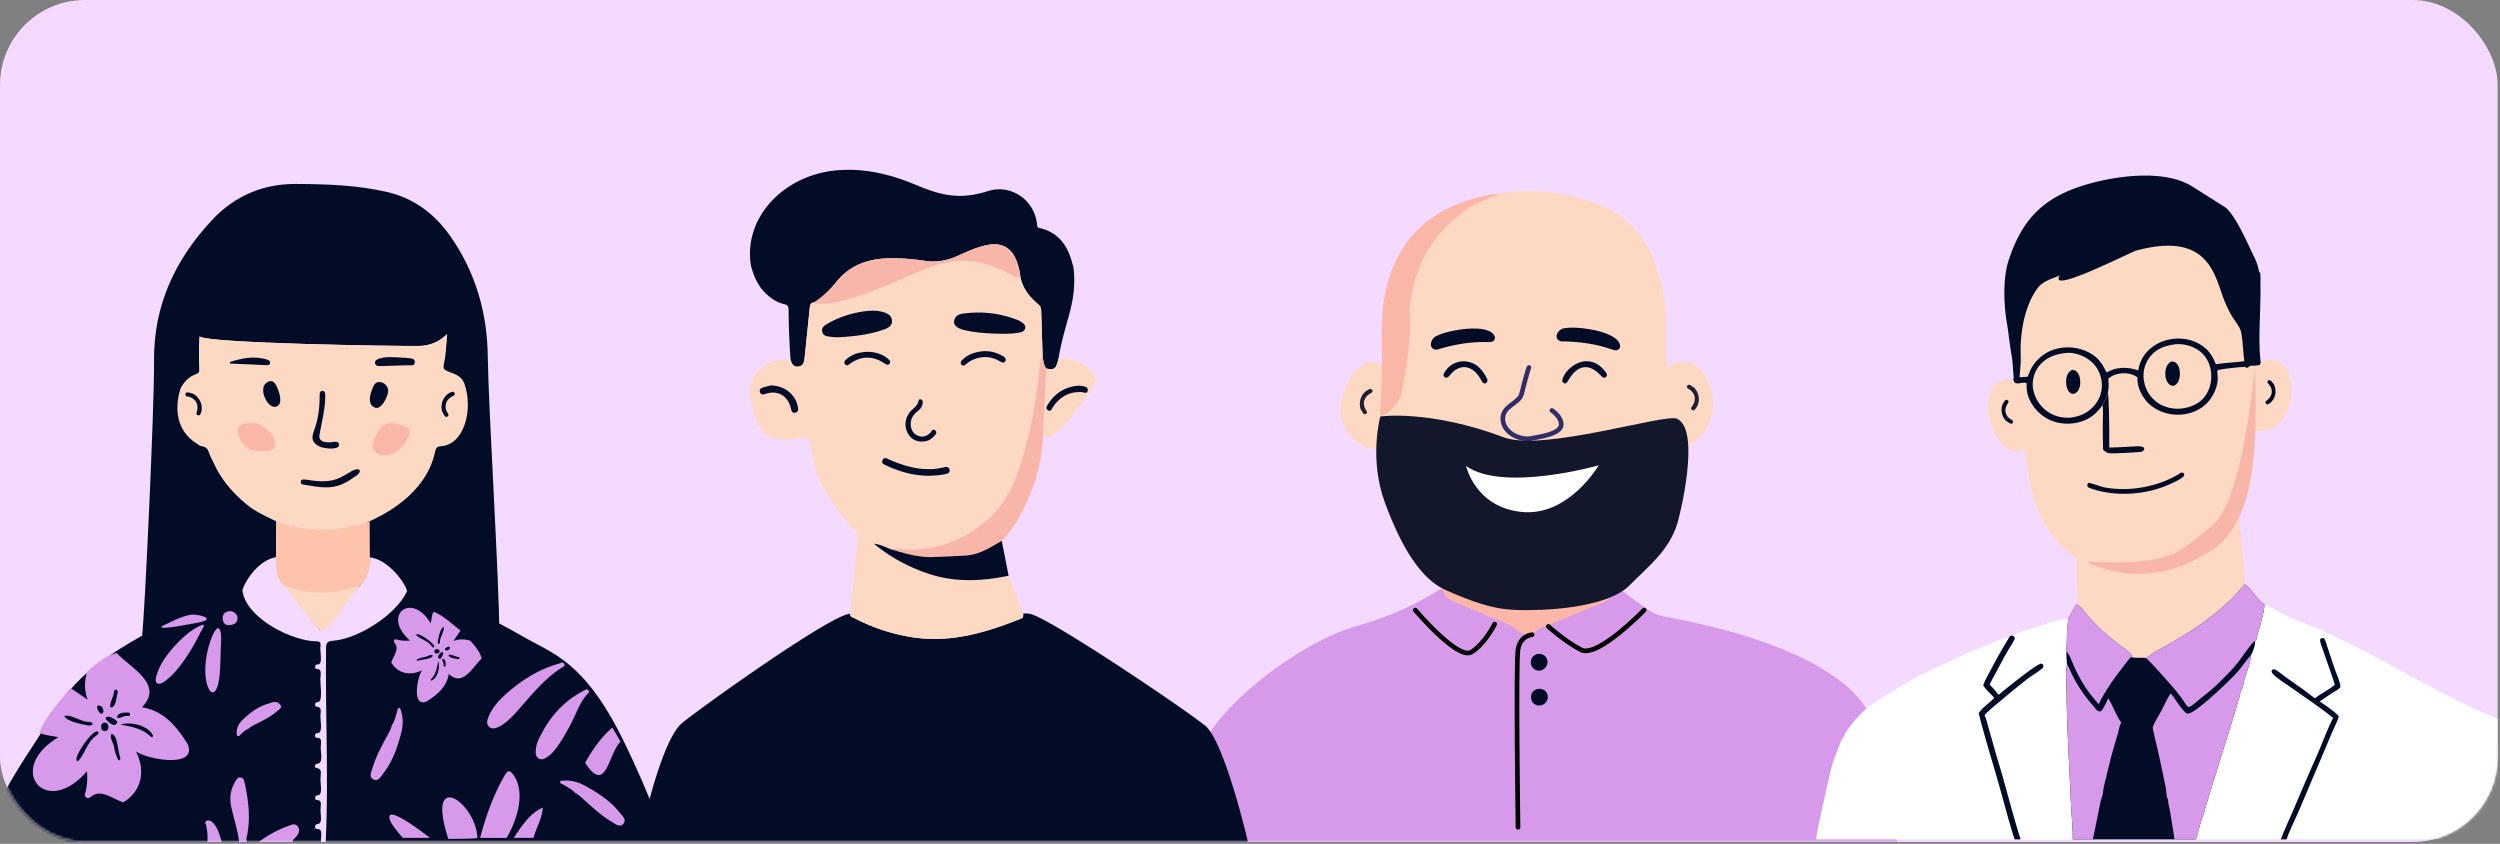 <svg xmlns="http://www.w3.org/2000/svg" width="954" height="322" fill="none"><rect width="100%" height="100%" fill="#808080" stroke="none"/><rect width="953.1" height="321.3" fill="#F4DAFF" rx="32.4"/><mask id="a" width="954" height="322" x="0" y="0" maskUnits="userSpaceOnUse" style="mask-type:alpha"><rect width="953.1" height="321.3" fill="#F4DAFF" rx="32.4"/></mask><g mask="url(#a)"><path fill="#020C26" d="M-8 321.3s6.997-16.306 20.434-36.531c11.565-17.402 12.474-25.839 42.768-42.768 17.766-9.935 38.322-17.384 38.322-17.384l59.242-6.228s35.658 18.025 46.787 24.503c11.128 6.477 23.388 9.23 38.268 39.569 11.627 23.692 16.083 38.839 16.083 38.839H-8Z"/><path fill="#020C26" d="M105.345 212.68c-2.584.401-4.758 1.782-6.566 3.466-2.7 2.513-4.972 5.444-6.246 8.999 0 0-37.77 17.705-38.322 17.384.909-5.64 4.74-87.737 4.57-104.871-.195-21.063 8.046-38.625 22.133-53.692 8.563-9.16 19.37-13.828 31.951-13.766 11.637.054 23.291.41 34.714 3.03 10.326 2.361 18.247 8.34 24.253 16.884 9.676 13.784 14.113 29.323 14.309 46.003.241 20.029 4.393 85.5 4.384 105.53 0 .294-49.299-26.962-50.333-28.067.9-2.672-.615-15.459-.454-15.592 6.495-5.48 23.602-18.132 26.373-26.178.241-.686.58-1.381 1.453-1.497 3.43-.454 1.292-28.77 1.657-31.06.633-3.894.953-7.832 1.399-11.752-3.119 3.011-6.683 4.481-10.719 4.526-9.391.098-80.484-.998-83.763-3.626-.223 4.41-.303 8.33-.044 12.251.071 1.078-.054 1.773-1.257 2.174-2.486.837-4.267 2.602-5.586 4.847-.125.196 4.107 22.195 7.342 22.489 2.138.196 2.77 1.185 3.252 2.682.4 1.274 1.105 2.37 1.621 3.564 2.852 6.486 7.36 11.672 12.769 16.118 3.359 2.762 7.341 4.464 11.199 6.362-.08.427-.098 10.228-.098 13.792h.009Z"/><path fill="#FDC3AB" d="m141.058 198.879.08 13.81c.74 4.536-1.265 8.055-4.143 11.272-.731.81-1.381 1.692-2.067 2.548-1.533.142-3.065.347-4.607.419-7.35.32-14.55-.553-21.499-3.074-3.698-2.932-3.582-7.048-3.484-11.165v-12.482c.035-.437.071-.874.098-1.31 6.201 2.334 12.643 3.19 19.237 3.083 5.631-.09 11.057-1.328 16.376-3.101h.009Z"/><path fill="#FDD9C3" d="M106.776 222.936c8.302 2.748 11.256 3.468 20.048 3.118 1.841-.078 8.416-2.072 10.246-2.227-3.927 5.262-7.485 12.158-12.03 16.984-1.117 1.194-1.798 1.049-2.852-.058-5.428-5.729-10.665-11.593-15.412-17.817Zm-37.87-74.693c.125-.196.25-.384.374-.58 1.31-2.254 3.1-4.009 5.587-4.847 1.203-.409 1.327-1.096 1.256-2.174-.258-3.92-.178-7.832.045-12.251 3.279 2.629 74.371 3.733 83.763 3.626 4.036-.044 7.609-1.514 10.718-4.526-.445 3.921-.329 7.957-1.399 11.753-.98 3.492 6.104 2.031 7.93 7.056 3.564 9.801 0 24.057-9.587 24.004-.882 0-1.318.775-1.452 1.497-3.208 17.267-21.277 25.349-25.064 27.068-5.319 1.773-10.745 3.012-16.377 3.101-6.593.107-13.035-.749-19.236-3.083-3.858-1.898-7.841-3.609-11.191-6.362-5.409-4.446-9.917-9.631-12.768-16.118-.526-1.194-1.22-2.29-1.622-3.564-.481-1.497-1.114-2.486-3.252-2.682-13.49-6.923-7.707-21.918-7.707-21.918"/><path fill="#FAB7A8" d="M105.001 168.953c0 3.937-3.191 3.119-7.128 3.119-3.937 0-7.128-4.083-7.128-8.019 0-3.937 8.02-2.228 8.02-2.228s6.236 3.191 6.236 7.128Zm38.85 4.032c-3.409-1.969-.994-5.693.974-9.103 1.969-3.409 6.988-2.761 10.398-.793 3.409 1.968-2.378 7.921-2.378 7.921s-4.455 4.595-8.994 1.975Z"/><path fill="#020C26" d="M69.267 147.674c-.125.196-.25.383-.374.579.124-.187.249-.383.374-.579Z"/><path fill="#FDC3AB" d="M167.743 243.437c-.124-.16-.249-.321-.365-.481.125.16.25.321.365.481Zm-6.624 8.429.187.107c-.062-.036-.124-.072-.187-.098v-.009Z"/><path fill="#020C26" d="M101.433 146.301c1.443-1.292 2.931-1.158 3.84.561 1.425 2.718 2.913 7.44.071 8.322-3.012.936-6.727-6.353-3.911-8.883Zm20.544 4.713c0-.838.036-1.871 1.087-1.845 1.025.027 1.043 1.061 1.043 1.898 0 5.177-1.301 9.748-2.183 14.844-.481 2.78 2.397 2.95 4.161 2.86 1.167-.053 3.279-.775 3.306 1.025.026 1.969-5.685 1.47-7.467.579-.793-.401-2.762-1.416-2.673-3.564.116-2.735 2.673-5.346 2.726-15.788v-.009Zm20.199-2.834c.535-1.505 1.319-2.69 3.208-2.316 1.666.338 3.011 2.049 2.708 3.787-.383 2.191-2.708 6.878-5.025 5.889-3.457-1.479-1.319-6.175-.9-7.36h.009Zm2.64-8.481c-.811 0-1.524-.196-1.684-1.087-.16-.9.481-1.328 1.203-1.613 1.541-.606 3.172-.731 4.793-.713a97.98 97.98 0 0 1 6.852.374c1.007.089 2.343.205 2.299 1.551-.054 1.496-1.399 1.167-2.406 1.176-1.693 0-9.07.303-11.066.312h.009Zm-27.862 45.405c-.962-.161-2.37-.089-2.156-1.372.178-1.07 1.319-.713 2.29-.669 9.293 1.56 11.966-.222 16.421-2.895.802-.482 2.869-1.586 3.564-.891.891.891-1.034 2.272-1.782 2.673-6.638 4.927-10.692 4.455-18.337 3.154ZM87.75 138.139c4.5-1.443 9.052-2.352 13.801-1.033.678.187 1.577.499 1.533 1.39-.045.864-.891.864-1.568.837-4.571-.196-9.15-.401-13.722-.597l-.035-.588-.01-.009Zm-14.066 12.109c2.691 1.542 3.894 4.589 3.038 7.164-.195.588-.436 1.31-1.256 1.034-.74-.259-.48-.891-.32-1.47.757-2.745-.597-5.035-3.333-5.614-.615-.133-1.212-.223-1.025-1.033.16-.713.767-.633 1.301-.517.642.142 1.274.347 1.604.436h-.009Zm94.994 6.654c-.71-3.019.696-5.977 3.162-7.11.564-.258 1.256-.574 1.613.213.316.717-.323.96-.856 1.238-2.522 1.319-3.272 3.872-1.828 6.267.321.54.664 1.037-.057 1.454-.63.369-.985-.128-1.265-.598-.334-.566-.616-1.169-.776-1.47l.007.006Z"/><path fill="#F4DAFF" d="M127.045 244.507c-2.388.16-2.637 1.123-2.628 3.127-.303 24.672 1.023 49.163-.117 73.665h-1.782c-.356-1.657 1.133-5.173-1.683-4.96-.33.018-.624-.383-.633-.801-.009-.624.41-1.079.918-1.07 2.379-.017.873-4.615 1.239-6.228-.054-1.22.721-2.94-1.613-2.993-.873-.125-.526-1.872.347-1.747 2.451.232.882-5.399 1.257-7.048-.063-1.327.793-3.056-1.675-3.448-.856-.133-.553-1.488.329-1.532 2.78-.152 1.007-5.248 1.453-7.182-.027-1.212.534-2.789-1.649-2.771-.926-.044-.721-1.835.152-1.746 2.699.303.917-5.747 1.39-7.556-.009-1.122.356-2.468-1.506-2.53-.909-.063-.74-1.836.16-1.738 2.682.437.847-7.867 1.337-9.854-.009-1.203.534-2.744-1.577-2.851-.918-.116-.562-1.863.347-1.693 2.442.294.731-5.56 1.221-7.262.018-.98-.259-1.532-1.354-1.559-9.285.113-27.44-8.895-28.477-19.584 2.299-5.614 6.62-11.165 12.813-12.474-.089 4.116-.205 8.232 3.484 11.164 3.973 5.711 8.357 11.093 12.901 16.35 2.103 3.653 11.271-11.744 13.205-13.695 3.332-4.081 7.279-8.028 6.201-13.819 7.398.885 13.784 10.264 14.229 12.937-4.131 8.991-18.796 18.267-28.324 18.898h.035Z"/><path fill="#FDC3AB" d="M162.862 260.295c.08-.054.151-.107.232-.16-.054.08-.107.151-.161.231l-.071-.071Z"/><path fill="#D79AEA" d="M91.192 320.855c-.597-4.41-2.004-8.643-2.949-12.982-.748-3.457-.276-6.62 1.541-9.614.455-.757.838-1.666 1.934-1.586 1.123.081 1.426 1.061 1.604 1.889 1.568 7.066 2.414 14.176.73 21.349-.151.641.179.926.259 1.39h-3.119v-.446Zm62.541-1.129s-3.538-3.938-4.589-6.023c-3.965-8.919 14.924 6.023 14.924 6.023h-10.335Zm-54.97 1.575a42.208 42.208 0 0 1 10.746-5.926c1.39-.525 3.145-1.559 4.214.152.989 1.568 0 3.109-1.23 4.339-.401.41-.989.704-.81 1.435h-12.92Zm-19.603-.464c.16-2.005-.098-3.974-.5-5.925-.115-.579-.81-1.256.179-1.693.748-.329 1.461-.08 2.05.428 1.336 1.131 2.075 2.655 2.654 4.268.348.971.66 1.951.98 2.931 0 .152 0 .303-.008.455h-5.346c0-.152 0-.303-.01-.455v-.009Zm-34.676-71.663c5.212 5.578 18.31 12.011 9.685 20.716 8.465 1.381 13.205 7.369 17.393 13.953 4.107 9.525-15.53 5.988-19.727 2.842 3.742 7.235 2.414 15.112-4.758 19.469-3.93-1.105-8.375-5.311-12.278-2.165-.9.775-1.844.766-2.477-.446.793-2.922 1.212-5.872.837-9.213-15.797 18.23-31.23-.953-10.87-12.991-2.441-.623-5.016-.588-7.28-1.808 2.433-6.318 7.69-11.646 11.878-17.01 2.2 1.497 4.41 2.994 6.611 4.491-1.443-3.653-1.292-7.164-.214-10.701 3.36-2.958 6.71-5.943 11.191-7.146l.01.009Zm-14.737 41.289c2.655-2.735 3.43-7.154 6.798-9.614.446-.392 1.408-.882.918-1.514-1.488-2.174-10.63 10.977-7.716 11.128Zm16.234-13.971c4.134.82 8.313 1.471 11.512 4.571.285.276.757.25.953-.133-1.426-3.903-8.277-5.747-12.465-4.438Zm-12.412.348c2.317.258 2.281-1.399.143-1.372-2.94-.045-6.656-3.03-9.177-2.237 1.024 2.103 6.548 3.083 9.034 3.609Zm12.403 12.438c-.989-2.031-.998-9.079-3.404-9.177-1.069 1.23 1.114 3.885 1.043 5.569.16.864 1.737 6.647 2.361 3.608Zm-1.087-24.654c.258-1.782-1.39-2.076-1.417-.294-.222 1.8-1.835 4.054-1.292 5.64 2.192.143 2.094-3.885 2.7-5.355l.009.009Zm-.107 10.755c-.757-.882-4.072-3.092-4.49-1.096.757.98 3.786 4.054 4.49 1.096Zm-3.457 1.871c.08-1.978-2.869-2.085-2.682.196-.196 2.067 2.958 2.129 2.682-.196Zm6.79-5.337c-1.212-.098-3.52.418-3.404 1.782.374.989 2.379-.571 3.359-.464.579-.124 1.577.285 1.541-.695-.035-.935-1.015-.525-1.497-.632v.009Zm-8.608-.526c-.16-.811-.347-1.773-1.443-2.085-.392-.116-1.114-.116-.98.437-.107 1.202 1.826 4.134 2.423 1.639v.009Zm197.313 11.611c-4.696 4.419-5.435 20.626-13.525 8.063 2.797-4.981 5.996-9.649 10.38-13.409l3.145 5.346ZM77.219 238.465c1.595-.455-.58 2.37-.865 3.154-2.753 5.613-7.404 13.178-11.68 16.902-1.248 1.051-2.888 2.664-4.518 2.352-1.426-.855-.454-3.1.258-5.061 2.219-5.987 11.03-15.441 16.742-17.312l.063-.018v-.017Zm6.157 1.247c1.684.953.722 7.44.83 9.819-.215 4.981-.126 11.708-2.175 14.256-2.023 1.675-3.11-2.646-3.395-4.402-.73-4.205.027-9.712 1.373-13.926.623-1.978 1.327-3.609 1.969-4.598.445-.632.73-1.104 1.345-1.167h.053v.018Zm-10.656-5.079c1.06-.445 8.277.74 5.56 2.183-1.507.642-3.288.864-4.91 1.194-2.905.49-9.917 1.907-11.78 1.444-.124-.098-.053-.197.054-.303.339-.303.758-.508 1.248-.758 2.94-1.336 6.504-3.252 9.65-3.742l.177-.027v.009Zm14.496 3.913c-1.354.035-2.254-.998-2.245-2.727.009-1.693 1.176-2.477 2.735-2.593 1.497-.107 3.03 1.292 2.94 2.691-.115 1.755-1.184 2.602-3.43 2.62v.009Zm3.197 42.161c-.365-2.307.365-4.214 1.925-5.756 2.744-2.708 5.791-5.203 10.255-6.513 1.167-.338 2.611-1.167 4.063.143 1.443 1.301-.089 2.058-.856 2.753-2.031 1.826-4.651 3.199-7.279 4.553-1.3.677-2.744 1.238-3.698 2.21-1.327.454-2.04 1.381-2.984 2.129-.34.267-.366.98-1.426.481Zm80.667 39.412c-8.865-27.301 10.71-13.757 11.076-.392.008.374-10.924.392-11.076.392Zm36.048-11.94c-.241 4.268-2.495 7.547-3.528 11.547h-7.547c2.851-4.285 6.148-9.471 11.084-11.547h-.009Zm8.339-54.059c-7.047 4.125-12.073 10.389-17.347 16.385-1.765 2.014-3.538 4.001-5.721 5.578-.543.392-1.078.811-1.675 1.087-1.354.624-2.869 1.381-4.134.116-1.158-1.158-.633-2.655-.071-3.965 1.399-3.27 3.697-5.916 6.299-8.251 6.014-5.417 12.724-9.685 20.627-11.877.347-.098.659-.303.989-.463.677.223 1.042.677 1.042 1.399l-.009-.009Zm9.371 10.05c-3.323 3.163-4.668 7.502-6.673 11.432-1.755 3.439-3.618 6.789-5.916 9.881-1.025 1.372-2.192 2.61-3.645 3.537-.891.57-1.88 1.034-2.922.472-1.114-.606-1.345-1.764-1.247-2.895.098-1.168.24-2.397.703-3.457 3.858-8.928 9.873-15.887 18.756-20.155.508.241.882.588.944 1.176v.009Zm-41.621 55.556c2.085-8.001 5.132-16.519 9.284-23.674 1.426-2.45 2.166-2.254 3.734.116 4.847 7.591-.187 19.103-2.923 23.558-.027.054-9.738 0-10.095 0Zm-30.581-49.533c1.247 3.074 1.327 6.237.499 9.382-1.453 5.543-3.279 10.96-6.861 15.557-.936 1.203-1.943 3.261-3.796 2.281-1.835-.971-.73-2.993-.294-4.455 1.15-3.849 3.021-7.404 4.892-10.941.935-1.764 2.031-3.448 2.521-5.417 1.043-1.462 1.337-3.217 1.907-4.865.205-.588-.053-1.622 1.123-1.56l.009.018Zm61.21 27.809c3.279-.472 6.37.205 9.231 1.764 5.034 2.736 9.863 5.81 13.463 10.39.944 1.193 2.699 2.664 1.309 4.232-1.381 1.55-3.083 0-4.392-.775-3.466-2.032-6.46-4.705-9.454-7.378-1.488-1.327-2.86-2.798-4.651-3.751-1.176-1.363-2.798-2.067-4.268-3.012-.525-.338-1.586-.338-1.247-1.461l.009-.009Zm-30.039-46.724c-3.377 3.154-7.271 11.075-12.537 5.862-.837 5.124-4.455 7.993-8.447 10.523-5.764 2.486-3.626-9.4-1.719-11.939-4.375 2.263-9.142 1.461-11.779-2.878.668-2.379 3.216-5.07 1.31-7.431-.473-.544-.464-1.114.267-1.497 1.773.481 3.555.731 5.578.508-11.031-9.561.579-18.898 7.858-6.576.383-1.479.357-3.038 1.096-4.41 3.823 1.47 7.048 4.651 10.291 7.19l-2.717 4.001c2.209-.873 4.33-.784 6.477-.125 1.791 2.032 3.6 4.063 4.322 6.772Zm-24.984-8.919c1.657 1.604 4.33 2.076 5.818 4.116.241.276.535.855.918.553 1.31-.9-6.638-6.433-6.736-4.669Zm8.455 9.827c-.498 2.504-.891 5.026-2.771 6.968-.169.169-.151.454.081.579 2.361-.864 3.475-5.007 2.69-7.547Zm-.204-7.511c-.161 1.399.846 1.381.828.089.027-1.773 1.836-4.027 1.355-5.551-1.275.624-1.872 3.965-2.183 5.471v-.009Zm-7.529 7.503c1.229-.597 5.497-.606 5.551-2.059-.74-.641-2.353.677-3.377.633-.526.098-4.019 1.051-2.183 1.426h.009Zm14.924-.66c1.078.152 1.256-.846.178-.855-1.087-.134-2.45-1.114-3.412-.784-.09 1.327 2.352 1.265 3.243 1.639h-.009Zm-6.513-.062c.534-.455 1.871-2.459.659-2.718-.597.455-2.45 2.29-.659 2.718Zm-1.132-2.094c1.194.045 1.265-1.737-.116-1.622-1.247-.115-1.283 1.791.116 1.622Zm3.234 4.107c.063-.73-.249-2.129-1.078-2.058-.597.232.348 1.444.277 2.032.071.356-.179.953.418.935.562-.018.321-.614.383-.909Zm.312-5.203c.49-.098 1.069-.214 1.257-.873.071-.241.071-.677-.268-.597-.73-.062-2.503 1.105-.998 1.47h.009Z"/><path fill="#FDD9C3" d="M581.941 170.45c-15.147-3.564-16.59-6.852-20.626-7.279-10.986-1.15-21.973-2.344-32.959-3.484-2.833-.294.125.962-1.657 3.635-.383.579.927 8.785-2.673 8.019-12.474-2.673-12.599-14.461-12.474-15.147.606-3.368.668-9.899 7.128-16.038 5.043-4.794 9.819 1.292 9.801-.891-.018-3.145.036-9.739.107-12.893.169-8.268.962-16.403 4.134-24.173 5.034-12.367 13.953-20.59 26.436-25.019 16.662-5.907 33.333-5.63 49.878.401 14.461 5.266 21.598 16.617 24.975 30.9 1.461 6.175 1.853 12.492 1.613 18.791a88.416 88.416 0 0 0-.036 5.07c.045 1.827.562 6.005.713 7.814.16 2.023 2.112-5.186 10.692-.891 3.564 1.782 10.692 14.256 3.564 24.948-.891 1.782-9.801 11.583-8.91 1.782.16-1.791-6.379-5.685-8.251-5.497-12.465 1.238-18.479 7.003-30.953 8.17-.125-.143-20.368 1.925-20.493 1.782h-.009Zm23.398-32.611c-3.68 0-7.975 3.217-9.062 6.772-.187.615-.222 1.167.419 1.55.695.41 1.105 0 1.461-.516.25-.366.455-.758.695-1.132 3.484-5.417 7.601-5.845 12.002-1.238.098.106.187.222.294.329.455.437.962.784 1.568.357.669-.49.588-1.114.143-1.747-1.836-2.619-4.17-4.366-7.52-4.366v-.009Zm-37.752 6.924c-.828-1.622-1.853-3.404-3.448-4.785-4.108-3.564-10.353-2.477-12.982 2.236-.303.553-.552 1.078 0 1.595.651.597 1.221.312 1.738-.205.258-.258.472-.561.721-.837 3.119-3.591 7.182-3.564 10.184.124.695.847 1.185 1.863 1.8 2.78.294.455.695.838 1.283.588.517-.213.811-.623.704-1.496Z"/><path fill="#D79AEA" d="M714.267 274.698C721.395 295.191 724 321.3 724 321.3H454s.389-14.678 2.768-30.564c2.673-17.82 38.09-45.299 60.178-51.589 22.088-6.291 31.907-14.336 32.931-14.345 3.297-.018 50.787-13.499 69.498.891 11.583 8.91 13.062 9.079 16.929 9.801 57.024 10.692 74.301 28.663 77.972 39.204h-.009Z"/><path fill="#FAB7A8" d="M615.16 226.698c-1.069 2.468-3.012 3.048-4.722 3.76-7.298 3.056-14.648 6.006-21.972 8.999-.686.277-1.47.499-1.978.989-2.504 2.397-4.634 2.272-7.44.036-3.876-3.092-8.883-4.179-13.347-6.255-3.555-1.648-7.217-3.065-10.844-4.562-2.183-.9-3.706-2.414-4.419-4.677-.437-1.39-.036-1.898 1.488-1.506 4.312 1.114 8.375 2.949 12.625 4.241 13.535 4.116 27.22 5.783 41.191 2.343 3.083-.757 6.041-1.871 9.427-3.377l-.009.009Z"/><path fill="#D79AEA" d="M595.966 164.026c-.187.009-.374.026-.57.035l.187-.454c.125.142.25.276.383.419Z"/><path fill="#020C26" d="M548.273 133.464c-3.609-.125-2.397-4.589.178-5.373 4.223-2.227 20.778-5.159 22.052.722-.125 1.301-1.042 1.755-2.183 1.729-6.878-.259-13.516.864-20.047 2.913v.009Zm47.359-3.188c-3.404-1.203-.909-5.097 1.782-5.07 4.695-.855 21.366 1.327 20.813 7.315-.508 1.212-1.514 1.363-2.601.998-6.478-2.317-13.152-3.234-20.003-3.243h.009Zm9.71 7.564c3.35 0 5.684 1.746 7.52 4.366.436.633.525 1.256-.143 1.746-.597.437-1.114.081-1.568-.356-.107-.098-.196-.223-.294-.33-4.402-4.606-8.518-4.179-12.002 1.239-.24.374-.445.766-.695 1.131-.356.526-.766.927-1.461.517-.642-.383-.606-.935-.419-1.55 1.087-3.555 5.382-6.772 9.062-6.772v.009Zm-37.749 6.923c.107.874-.187 1.292-.704 1.497-.588.241-.989-.142-1.283-.588-.606-.926-1.105-1.933-1.8-2.78-3.003-3.688-7.075-3.724-10.184-.125-.241.277-.464.58-.722.838-.517.517-1.087.802-1.737.205-.562-.517-.312-1.043 0-1.595 2.628-4.713 8.883-5.8 12.981-2.236 1.595 1.381 2.62 3.163 3.449 4.784Zm23.067 121.238c-.009 1.747-1.532 3.244-3.296 3.244-1.791 0-3.199-1.47-3.146-3.315.045-1.737 1.373-3.038 3.146-3.083 1.853-.044 3.305 1.346 3.296 3.154Zm-.132-13.258c-.035 1.729-1.604 3.235-3.314 3.181-1.675-.044-3.048-1.461-3.065-3.163-.018-1.835 1.381-3.252 3.198-3.252 1.854 0 3.226 1.399 3.181 3.234Z"/><path stroke="#302D68" stroke-linecap="round" stroke-linejoin="round" stroke-width="1.782" d="M583.446 140.226s-.499.829-2.834 10.176c-.891 3.564-7.556 4.49-7.128 9.801.428 5.31 7.039 7.832 10.692 7.128 3.653-.704 11.583-1.782 11.583-5.346 0-3.119-3.564-5.346-3.564-5.346"/><path fill="#13172B" d="M526.736 158.912s-4.482 15.994 1.755 32.923c6.237 16.929 13.677 29.002 22.846 33.163 17.249 7.823 24.021 7.823 31.505 7.823 12.474 0 31.667-1.987 38.999-9.454 7.333-7.466 14.916-13.044 18.248-23.62.784-2.495 9.213-35.961-.232-39.979-4.668-1.987-51.152 12.67-65.934 7.128-28.512-10.692-47.196-7.975-47.196-7.975l.009-.009Z"/><path fill="#fff" d="M559.457 177.819s3.483 15.851 21.366 17.553c17.882 1.701 29.242-17.812 29.242-17.812s-36.406 10.389-50.617.25l.009.009Z"/><path fill="#1F2034" d="M519.149 155.954c-.811-2.994.49-5.997 2.914-7.218.552-.276 1.238-.623 1.612.161.348.704-.285.971-.81 1.265-2.477 1.399-3.137 3.974-1.613 6.326.338.526.695 1.016 0 1.461-.624.392-.989-.098-1.283-.552-.357-.561-.66-1.149-.829-1.435l.009-.008Zm127.499-7.894c2.032 2.352 2.165 5.613.499 7.769-.383.49-.846 1.096-1.523.553-.615-.49-.161-.998.178-1.488 1.621-2.335 1.105-4.945-1.292-6.398-.535-.329-1.069-.614-.633-1.318.392-.615.936-.348 1.399-.054.562.348 1.087.749 1.363.936h.009Z"/><path stroke="#000" stroke-linecap="round" stroke-linejoin="round" stroke-width="1.782" d="M540.068 232.82s16.234 19.166 21.384 16.038c5.15-3.127 8.91-10.692 8.91-10.692m57.023-5.345s-17.776 18.434-24.057 15.147c-6.282-3.288-12.474-8.91-12.474-8.91m-6.245 3.144s-4.455.285-5.337 5.622c-.882 5.337 0 67.858 0 67.858"/><path fill="#FAB7A8" d="M572.223 73.946c-4.152 1.746-8.429 3.172-12.207 5.747-12.474 8.5-19.664 20.217-21.704 35.141-.214 1.541-.499 3.083-.384 4.633.793 10.612-1.434 20.912-3.261 31.247-.57 3.199-8.785 11.272-7.956 6.371.267-1.613.65-17.303.641-18.943-.062-9.783-.623-19.61 1.88-29.215 4.776-18.293 16.849-29.083 34.91-33.609 2.655-.668 5.319-1.319 8.081-1.372Z"/><path fill="#fff" d="M767.767 242.479c1.283-.283 2.614-1.025 3.864-1.457 3.16-1.093 6.383-2.02 9.573-3.011 1.5-.467 2.97-1.08 4.511-1.398 1.13-.234 2.261-.306 3.412-.318.053 1.496-.241 3.01-.334 4.504-.113 1.815-.068 3.636-.16 5.453-.053 1.058-.332 2.498-.071 3.514.009 1.168.078 2.296.151 3.457.005.078.002.156.004.234l.097.118c-.62 2.099-.249 6.998-.233 9.353.102 14.476 1.061 28.97 1.679 43.431.198 4.625.756 9.325.694 13.949H693c.733-4.843 1.865-9.661 2.899-14.452.621-2.876 1.307-5.71 1.972-8.577.349-1.503.616-3.016 1.037-4.506.81-2.866 1.956-5.658 3.045-8.426.307-.778.581-1.814 1.033-2.506.22-.338.552-.639.837-.922.055-1.102 1.155-2.291 1.774-3.189 1.962-2.848 4.925-6.081 7.679-8.16 3.157-2.385 6.645-4.479 10.059-6.472 3.135-1.83 6.223-3.806 9.449-5.486.832-.431 1.725-.723 2.567-1.13 2.488-1.197 4.955-2.396 7.475-3.526 2.371-1.064 4.667-2.309 7.051-3.367 2.354-1.044 4.829-1.923 7.217-2.903 2.359-.969 6.117-2.824 8.544-3.256.342-.06.682-.128 1.022-.192.374-.49.497-.663 1.107-.759Z"/><path fill="#fff" d="M767.767 242.479c1.283-.283 2.614-1.025 3.864-1.457 3.16-1.093 6.383-2.02 9.573-3.011 1.5-.467 2.97-1.08 4.511-1.398 1.13-.234 2.261-.306 3.412-.318.053 1.496-.241 3.01-.334 4.504-.113 1.815-.068 3.636-.16 5.453-.053 1.058-.332 2.498-.071 3.514.009 1.168.078 2.296.151 3.457.005.078.002.156.004.234l.097.118c-.62 2.099-.249 6.998-.233 9.353.102 14.476 1.061 28.97 1.679 43.431.198 4.625.756 9.325.694 13.949h-22.202c-2.334-7.328-4.217-14.796-6.335-22.187-2.475-8.643-5.177-17.248-7.35-25.973l.056-.084c1.441-2.223 4.079-3.764 5.873-5.735-1.297-1.653-3.137-3.01-4.198-4.806.637-1.928 1.742-3.763 2.696-5.552a290.015 290.015 0 0 1 3.954-7.297c1.047-1.825 2.194-3.595 3.212-5.436.374-.49.497-.663 1.107-.759Z"/><path fill="#020C26" d="M766.66 243.238c.374-.49.497-.663 1.107-.759.403.207.783.351 1.023.756.046.289.072.498-.059.77-.731 1.521-1.78 2.998-2.625 4.47-1.514 2.639-2.925 5.323-4.358 8.007-.842 1.577-1.751 3.12-2.486 4.754 1.18 1.233 2.403 2.554 3.419 3.925 1.962-1.73 14.653-11.979 16.199-11.903.37.019.449.087.704.321.147.385.181.581.146.99-.474.898-4.515 3.336-5.617 4.18a282.273 282.273 0 0 0-10.435 8.47c-2.198 1.852-4.439 3.584-6.394 5.701.75 1.445 1.082 3.167 1.533 4.734l2.603 9.188c.962 3.41 2.044 6.787 2.996 10.201 2.167 7.771 4.219 15.572 6.653 23.265h-2.317c-2.334-7.328-4.217-14.797-6.335-22.187-2.475-8.643-5.177-17.248-7.35-25.973l.056-.084c1.441-2.223 4.079-3.764 5.873-5.735-1.297-1.653-3.137-3.01-4.198-4.806.637-1.929 1.742-3.763 2.696-5.553a291.709 291.709 0 0 1 3.954-7.296c1.047-1.825 2.194-3.595 3.212-5.436Z"/><path fill="#FDD9C3" d="M815.735 141.088c.185-1.363.581-2.598 1.155-3.847 1.551-3.382 4.802-6.016 8.267-7.27 4.098-1.482 8.917-1.396 12.869.488 3.644 1.738 6.095 4.501 7.411 8.286 4.053-.691 8.242-.649 12.281-1.437.724.054 1.03.2 1.53.734.894-.064 2.066-.062 2.895-.392l.181-.515c.008.367-.069.524.196.803.826.045 1.776-.302 2.585-.486 2.647-.604 4.903.416 6.669 2.392 2.418 2.705 2.825 6.696 2.605 10.16-.3 4.728-1.811 9.121-5.446 12.297-2.342 2.046-5.209 2.367-8.2 2.144l-.628-.049c-.005 9.151-.396 18.85-3.412 27.469-.575 1.642-1.629 3.208-2.087 4.873-.15.547-.104 1.197-.049 1.758l1.56 16.75c.189 2.03.391 4.044.523 6.079.022.351.176.727.172 1.062-.003.191-.092.377-.16.55l-.014.039c-1.763 1.938-3.486 3.977-5.358 5.805-8.266 8.071-17.991 14.044-28.101 19.49-.877.473-3.987 2.716-4.334 2.833-1.708-.298-3.635.116-5.304-.32.001-.111.006-.15-.017-.271-.257-1.408-3.415-3.354-4.548-4.239-3.13-2.449-6.446-5.104-9.185-7.985-1.149-1.208-2.344-2.392-3.438-3.648-.98-1.124-1.854-2.51-3.041-3.416l-.881-.684.131-.055c.238-.349.229-.573.247-.99.094-2.14-.133-4.353-.187-6.499-.077-3.13-.031-6.274-.086-9.407-1.181-1.392-2.833-2.33-4.197-3.528-1.643-1.443-3.088-3.212-4.449-4.918-1.018-1.276-2.06-2.55-2.934-3.932-4.429-6.995-6.2-15.375-7.382-23.45-.312-2.13-.811-4.245-.962-6.394-.349.144-.701.282-1.064.386-1.865.533-3.751.526-5.467-.485-3.387-1.994-5.71-7.168-6.619-10.798-.916-3.66-1.328-9.098.794-12.441 1.149-1.811 3.532-3.235 5.719-3.053.666.056 1.454.457 2.101.317l.165-.314c.035-.231.097-.434.164-.657.844-.405 1.665-.527 2.582-.657.857.009 1.718-.106 2.57-.19l.393-1.081a15.67 15.67 0 0 1 .591-1.386 15.097 15.097 0 0 1 .724-1.321 15.51 15.51 0 0 1 1.818-2.398 15.75 15.75 0 0 1 1.652-1.54 15.513 15.513 0 0 1 3.196-1.977c4.013-1.834 9.005-1.928 13.11-.353 4.391 1.685 6.801 4.205 8.67 8.445.182-.118.37-.226.564-.323 3.819-1.909 7.499-1.734 11.46-.454Z"/><path fill="#020C26" d="M867.777 146.749c1.199 2.651.439 5.629-1.627 7.117-.472.339-1.052.756-1.524.095-.42-.603.124-.942.565-1.294 2.084-1.67 2.313-4.156.551-6.1-.394-.44-.799-.835-.211-1.349.514-.454.931-.06 1.273.322.41.461.778.965.98 1.214l-.007-.005Zm-102.306 13.843c-1.985-2.127-2.219-5.192-.739-7.264.338-.473.754-1.053 1.412-.578.592.436.185.932-.119 1.407-1.439 2.25-.86 4.678 1.432 5.955.514.29 1.025.535.632 1.21-.341.595-.862.355-1.309.103-.536-.306-1.046-.665-1.317-.836l.008.003Z"/><path fill="#F8B6A8" d="M853.068 182.786c-4.598 15.048-5.434 15.466-19.228 25.916-13.794 10.45-46.398 2.926-34.694 7.106s27.17 6.27 45.98-6.688c18.81-12.958 15.301-53.711 15.466-69.388 0 0-2.926 28.006-7.524 43.054Z"/><path fill="#020C26" d="M832.343 180.333c.452.008.725.061 1.068.36.098.344.152.463.01.811-.442 1.083-4.229 2.709-5.39 3.242-9.124 4.184-21.097 4.989-30.551 1.507-.177-.081-.376-.163-.534-.277-.253-.182-.429-.446-.438-.766-.01-.389.241-.679.465-.963.596-.058 4.625 1.427 5.758 1.66 9.631 1.987 21.426-.208 29.612-5.574Zm-30.114-25.641c.179-.52.569-1.058.813-1.57.478-1.008.888-2.055 1.329-3.082.444 1.184.622 18.578.497 20.724 2.781.003 5.561-.214 8.339-.336 1.171-.051 2.434-.195 3.596-.079.535.054.901.164 1.324.493.127.289.174.368.039.684-.154.363-.548.745-.927.838-1.134.281-10.78.727-12.013.613-.597-.055-1.189-.21-1.697-.536-.366-.235-.692-.546-1.006-.845-.016-2.716-.121-5.432-.111-8.147.01-2.698.151-5.435.02-8.128a1.198 1.198 0 0 0-.203-.629Z"/><path fill="#020C26" d="M815.735 141.088c.185-1.363.581-2.598 1.155-3.847 1.551-3.382 4.802-6.016 8.267-7.27 4.098-1.482 8.917-1.396 12.869.488 3.644 1.738 6.095 4.501 7.411 8.286 4.053-.691 8.242-.649 12.281-1.437.724.054 1.03.2 1.53.734.112.482.176.638.037 1.124-.328.373-.634.511-1.114.634-1.198.305-2.59.244-3.823.355-1.11.1-7.467.739-8.027 1.151-.271.199-.167.859-.15 1.184.042.77.157 1.553.109 2.324-.192 3.03-1.605 6.171-3.589 8.446-2.693 3.087-6.559 4.712-10.601 4.962-4.223.261-8.65-1.103-11.841-3.946-2.485-2.213-4.403-5.821-4.591-9.161a13.378 13.378 0 0 1-.003-1.133c-2.081-1.417-4.528-1.835-6.996-1.367-1.523.289-2.96.853-4.137 1.878.178 1.836.192 3.398-.121 5.207-.017.098.001.2-.01.299-.002.015-.014.027-.02.041-.441 1.027-.85 2.074-1.329 3.082-.243.512-.634 1.05-.813 1.57-.521.829-1.227 1.632-1.897 2.346-2.872 3.061-6.813 4.517-10.952 4.622-4.334.11-8.267-1.316-11.409-4.308-2.249-2.141-4.073-5.123-4.506-8.245-.126-.908-.086-1.9-.108-2.82-.836-.673-3.035.308-4.173-.09-.295-.104-.382-.312-.514-.571-.104-.204-.174-.358-.324-.536-.032-.039-.07-.073-.105-.11.035-.231.097-.434.164-.657.844-.405 1.665-.527 2.582-.657.857.009 1.718-.106 2.57-.19l.393-1.081a15.67 15.67 0 0 1 .591-1.386 15.097 15.097 0 0 1 .724-1.321 15.51 15.51 0 0 1 1.818-2.398 15.75 15.75 0 0 1 1.652-1.54 15.513 15.513 0 0 1 3.196-1.977c4.013-1.834 9.005-1.928 13.11-.353 4.391 1.685 6.801 4.205 8.67 8.445.182-.118.37-.226.564-.323 3.819-1.909 7.499-1.734 11.46-.454Z"/><path fill="#FCD9C3" d="M829.551 131.474c.061-.013.121-.03.183-.04 3.184-.49 7.326.657 9.822 2.681 2.489 2.018 3.907 4.949 4.199 8.112.319 3.45-.541 6.911-2.822 9.589-2.182 2.564-5.672 3.838-8.941 4.116-3.079.212-6.469-.605-8.956-2.473a13.328 13.328 0 0 1-1.421-1.249 13.484 13.484 0 0 1-1.22-1.446 13.31 13.31 0 0 1-.993-1.61 12.95 12.95 0 0 1-.935-2.341 11.93 11.93 0 0 1-.16-.611 11.86 11.86 0 0 1-.229-1.241 11.01 11.01 0 0 1-.116-1.724 11.006 11.006 0 0 1 .066-1.151 12.26 12.26 0 0 1 .181-1.139 12.011 12.011 0 0 1 .293-1.115 11.68 11.68 0 0 1 1.519-3.095c.109-.158.223-.313.34-.465 2.356-3.052 5.466-4.295 9.19-4.798Z"/><path fill="#020C26" d="M828.417 137.996c.36-.024.754-.039 1.109.044.604.143 1.141.661 1.472 1.165.904 1.376 1.031 3.658.641 5.236-.308 1.248-.85 2.062-1.932 2.741-.29.02-.59.035-.879-.007-.678-.1-1.32-.717-1.682-1.267-.888-1.351-1.063-3.344-.724-4.911.289-1.337.853-2.257 1.995-3.001Z"/><path fill="#FCD9C3" d="M787.87 134.755c.038-.006.076-.013.115-.018 3.234-.464 6.891.802 9.438 2.761 2.681 2.062 4.176 4.925 4.579 8.254.358 2.955-.564 6.181-2.413 8.518-2.452 3.1-5.657 4.629-9.531 5.104-3.34.185-6.465-.584-9.15-2.64a13.24 13.24 0 0 1-2.724-2.771 13.024 13.024 0 0 1-1.315-2.238 13.06 13.06 0 0 1-.852-2.452 12.357 12.357 0 0 1-.242-1.276c-.367-2.832.508-6.014 2.27-8.263 2.48-3.163 5.959-4.48 9.825-4.979Z"/><path fill="#020C26" d="M790.688 141.158c.299 0 .631.034.917.124.683.215 1.257.887 1.573 1.502.757 1.475.835 3.739.29 5.304-.37 1.063-.906 1.708-1.918 2.191-.357.03-.709.039-1.057-.069-.638-.198-1.146-.886-1.422-1.461-.72-1.502-.862-3.769-.314-5.329.372-1.056.925-1.767 1.931-2.262Z"/><path fill="#fff" d="M856.638 222.976c2.023 1.131 4.822 6.058 7.173 7.384a.664.664 0 0 1 .29.298c.14.203.119.258.366.327 2.291.632 4.469 2.127 6.582 3.213 2.05 1.053 4.215 2 6.333 2.907 1.005.43 2.062.742 3.076 1.155 25.259 10.189 48.473 26.502 72.93 36.068l.418 45.98H790.954c.062-4.624-.496-9.325-.694-13.949-.618-14.461-1.577-28.955-1.679-43.431-.016-2.355-.387-7.254.233-9.353l-.097-.118c-.002-.078.001-.156-.004-.235-.073-1.16-.142-2.288-.151-3.456-.261-1.016.018-2.456.071-3.514.092-1.817.047-3.638.16-5.453.093-1.494.387-3.008.334-4.504.078-.262 2.995-5.339 3.304-5.754l.881.684c1.187.906 2.061 2.292 3.041 3.416 1.094 1.256 2.289 2.44 3.438 3.648 2.739 2.881 6.055 5.536 9.185 7.985 1.133.886 4.291 2.831 4.548 4.239.023.121.018.16.017.271 1.669.436 3.596.022 5.304.32.347-.117 3.457-2.36 4.334-2.833 10.11-5.446 19.835-11.419 28.101-19.49 1.872-1.828 3.595-3.867 5.358-5.805Z"/><path fill="#020C26" d="M890.975 261.286c-1.268-4.069-2.8-8.092-4.147-12.141-.441-1.326-1.044-2.68-1.361-4.036-.092-.395-.202-.852-.03-1.239.088-.2.399-.28.608-.321.352-.072.593-.09.894.097.651 1.205 1.004 2.683 1.439 3.981l2.353 7.015c.669 2.008 1.581 4.016 2.151 6.047.114.401.316 1.15.136 1.557-.144.323-.619.682-.898.884-.607.439-1.291.75-1.918 1.161-1.684 1.1-3.328 2.261-5.005 3.367 1.559 1.085 6.354 4.257 7.278 5.711-.367 1.619-1.247 3.187-1.916 4.698a513.763 513.763 0 0 0-2.464 5.761l-10.564 24.951c-1.629 3.822-3.628 7.602-4.974 11.529h-2.217c1.63-4.177 3.522-8.254 5.296-12.371a1058.22 1058.22 0 0 1 8.403-19.429c2.132-4.821 3.906-9.856 6.263-14.57-5.145-4.131-10.673-7.779-16.051-11.594-2.088-1.481-4.651-3.026-6.511-4.766-.466-.435-.847-.854-.92-1.505.117-.271.222-.471.517-.582.329-.124.693-.082.992.091 1.415.819 2.76 1.99 4.101 2.95 2.177 1.56 4.4 3.063 6.564 4.638 1.482 1.079 2.91 2.241 4.406 3.298 2.35-1.939 5.316-3.169 7.575-5.182Zm-34.337-38.31c2.023 1.131 4.822 6.058 7.173 7.384a.664.664 0 0 1 .29.298c-.077 3.711-2.208 9.504-3.085 13.351-.052.231-.109.457-.336.584-.055.032-.119.048-.179.071.269 1.307-.848 4.259-1.566 5.391-.188 3.224-1.684 6.533-2.548 9.638-.287 1.034-.426 2.439-.872 3.369-.127.263-.383.479-.482.744-.194.521-.192 1.26-.351 1.828a425.325 425.325 0 0 1-1.81 6.087l-9.254 29.8c-.725 2.267-1.369 4.582-2.06 6.861-.237.783-.375 1.591-.671 2.353-.981 2.517-1.724 5.259-2.394 7.869-.15.586-.423 1.103-.548 1.704h-46.991c.062-4.624-.496-9.325-.694-13.949-.618-14.462-1.577-28.955-1.679-43.431-.016-2.355-.387-7.254.233-9.353l-.097-.118c-.002-.078.001-.156-.004-.235-.073-1.16-.142-2.288-.151-3.456-.261-1.016.018-2.456.071-3.514.092-1.817.047-3.638.16-5.453.093-1.494.387-3.008.334-4.504.078-.262 2.995-5.339 3.304-5.754l.881.684c1.187.906 2.061 2.292 3.041 3.416 1.094 1.256 2.289 2.44 3.438 3.648 2.739 2.881 6.055 5.536 9.185 7.985 1.133.886 4.291 2.831 4.548 4.239.023.121.018.16.017.271 1.669.436 3.596.022 5.304.32.347-.117 3.457-2.36 4.334-2.833 10.11-5.446 19.835-11.419 28.101-19.49 1.872-1.828 3.595-3.867 5.358-5.805Z"/><path fill="#D79AEA" d="m792.431 230.541.881.684c1.187.906 2.061 2.292 3.041 3.416 1.094 1.256 2.289 2.44 3.438 3.648 2.739 2.881 6.055 5.536 9.185 7.985 1.133.886 4.291 2.831 4.548 4.239.023.121.018.16.017.271a1.115 1.115 0 0 0-.476.111c-.572.27-6.556 8.405-7.303 9.519-1.14 1.7-4.321 6.621-4.844 8.353-4.115-4.602-6.361-8.008-9.051-13.55-.989-2.039-1.719-4.673-3.119-6.429l-.126.03-.06.948c-.261-1.016.018-2.456.071-3.514.092-1.817.047-3.638.16-5.453.093-1.494.387-3.008.334-4.504.078-.262 2.995-5.339 3.304-5.754Z"/><path fill="#D79AEA" d="m788.814 253.575.057.09c.917 1.508 1.545 3.266 2.375 4.837 2.109 3.991 4.55 7.472 7.525 10.866.577.657 1.353 1.914 2.257 2.095.346.068.567 0 .837-.215.765-.607 2.125-3.76 2.623-4.784 1.877 2.938 2.921 6.418 4.999 9.242-.812 1.419-.892 2.846-1.342 4.369-.913 3.083-1.849 6.134-2.667 9.249-.512 1.95-.903 3.95-1.485 5.879-.169.892-.284 2.046-.702 2.852-.222 1.459-.687 2.836-.795 4.322-.087 1.206-.734 2.515-.973 3.726-.938 4.738-1.881 9.485-2.919 14.205h-7.65c.062-4.624-.496-9.325-.694-13.949-.618-14.462-1.577-28.955-1.679-43.431-.016-2.355-.387-7.254.233-9.353Zm67.824-30.599c2.023 1.131 4.822 6.058 7.173 7.384a.664.664 0 0 1 .29.298c-.077 3.711-2.208 9.504-3.085 13.351-.052.231-.109.457-.336.584-.055.032-.119.048-.179.071-.043.007-.087.008-.129.021-.898.285-5.229 6.637-6.156 7.824-2.438 3.123-5.376 6.007-8.231 8.749-1.95 1.872-4.157 3.58-6.255 5.288-1.188.968-2.414 2.12-3.72 2.906-.353.213-.656.381-1.066.295-.852-.82-1.425-1.9-2.097-2.865-.682-.98-1.431-1.928-2.169-2.868-1.336-1.698-10.948-12.563-11.833-12.91.347-.117 3.457-2.36 4.334-2.833 10.11-5.446 19.835-11.419 28.101-19.49 1.872-1.828 3.595-3.867 5.358-5.805Z"/><path fill="#D79AEA" d="M858.935 250.055c-.188 3.224-1.684 6.533-2.548 9.638-.287 1.034-.426 2.439-.872 3.369-.127.263-.383.479-.482.744-.194.521-.192 1.261-.351 1.828a425.325 425.325 0 0 1-1.81 6.087l-9.254 29.8c-.725 2.267-1.369 4.582-2.06 6.861-.237.783-.375 1.591-.671 2.353-.981 2.517-1.725 5.26-2.394 7.869-.15.586-.423 1.103-.548 1.704h-8.169c-.511-3.618-1.104-7.194-1.708-10.796-.223-1.331-.722-2.934-.735-4.261-.003-.251-.043-.249-.18-.445-.419-.856-.519-2.91-.617-3.931-.939-4.429-1.838-8.871-2.831-13.289-.746-3.319-1.611-6.631-2.257-9.968.817-2.225 2.222-4.341 3.338-6.436 1.165-2.183 2.145-4.51 3.531-6.564 1.978 2.224 3.921 6.019 6.214 7.714.508-.074 1.064-.138 1.53-.362 3.813-1.83 14.559-12.015 17.508-15.276 1.87-2.068 3.359-4.482 5.251-6.517l.115-.122Z"/><path fill="#FCD9C3" d="M791.823 89.594c-1.133 1.817-2.882 4.243-3.335 6.325-.058.266-.105.67.076.898.975 1.234 4.547.236 5.779-.175 2.527-.845 6.154-3.369 8.654-4.723 9.049-4.901 17.901-5.73 27.971-4.507 1.312 1.032 2.24 2.394 3.327 3.644 1.186 1.366 2.474 2.695 3.754 3.973 1.436 1.434 3.214 2.482 4.623 3.96a18.88 18.88 0 0 1 2.306 3.019c.611 1.003.924 2.375 1.306 3.494.859 2.52 1.646 5.079 2.687 7.533.845 1.993 2.176 3.684 3.286 5.523.93 1.542 1.732 3.233 2.509 4.859 1.359 2.842 1.936 11.226 3.198 14.137-4.039.789-8.227.746-12.281 1.437-1.316-3.784-3.766-6.548-7.411-8.285-3.952-1.884-8.77-1.97-12.869-.488-3.465 1.253-6.715 3.887-8.267 7.269-.574 1.25-.97 2.484-1.154 3.847-3.962-1.28-7.642-1.455-11.461.454a6.027 6.027 0 0 0-.563.323c-1.87-4.24-4.28-6.759-8.671-8.444-4.105-1.576-9.096-1.481-13.109.353a15.125 15.125 0 0 0-3.197 1.977 15.545 15.545 0 0 0-2.15 2.105 15.51 15.51 0 0 0-1.32 1.833 16.201 16.201 0 0 0-.724 1.321 15.632 15.632 0 0 0-.591 1.385l-.393 1.081c-.852.084-1.713.199-2.569.19a6.533 6.533 0 0 1-.803-.063c-.166-.22-.244-.299-.258-.586-.034-.67.208-1.37.209-2.052.003-2.472-.14-5.033.023-7.498.062-.933.292-1.853.35-2.783.048-.782-.073-6.736.028-7.519.109-.854.344-1.693.479-2.543.759-4.752 1.736-9.438 2.67-14.156.551-2.782.71-5.848 1.861-8.462 1.082-2.456 3.381-5.174 5.517-6.78.249.634.776 1.61 1.439 1.892 1.637.696 7.342-2.98 9.074-3.768Z"/><path fill="#020C26" d="M768.649 145.864c-.323-1.82-.606-8.073-.953-9.887-.64-3.34-1.01-6.73-1.461-10.099-.239-1.788-.602-3.564-.818-5.352-.785-6.492-.964-14.999 1.1-21.257 4.746-14.39 12.029-23.05 27.247-28.099 12.07-4.004 31.89-6.927 42.828 0 5.877 3.722 12.376 7.82 12.376 7.82 4.052 2.81 9.061 14.723 11.293 19.204.932 1.87 1.486 3.656 1.858 5.705l.365.135c.201 1.68.068 3.549.101 5.247.181 9.496-1.012 19.577.096 28.995.023.197-.024.224-.113.4l-.181.515c-.829.33-2.001.328-2.894.392-.501-.534-1.695.908-2.419.854-1.262-2.911-.951-12.145-2.31-14.987-.778-1.626-2.194-3.383-3.124-4.924-1.11-1.839-1.826-3.465-2.672-5.458-3.776-8.907-5.27-27.3-34.112-19.357-8.789 3.936-33.022 16.052-28.842 9.364-2.841 1.294-5.648 1.913-7.942 4.206-4.18 5.24-6.364 12.74-6.93 21.293-.163 2.465-.021 5.026-.024 7.498-.001.682-.488 5.815-.455 6.485.014.287.092.366.259.586.27.04.529.057.802.064-.917.13-2.231.252-3.075.657ZM476.2 321.301c-75.949 0-231.612.035-232.2 0-.036-.259 7.763-38.321 16.281-45.386 7.128-5.908 57.443-41.842 64.214-41.708-.214 1.167.802 1.274 1.461 1.622 6.861 3.608 14.141 6.023 21.785 7.27 14.746 2.406 28.432-1.648 41.886-7.057.963-.383.891-1.024.766-1.782.722-.32 1.462-.089 2.192-.08 5.845.116 60.597 37.102 67.654 43.018 7.297 6.994 15.854 43.372 15.961 44.103ZM286.599 101.6c-3.119-18.497 12.26-34.285 31.559-36.477 11.057-1.257 21.482 1.274 31.595 5.533 4.303 1.817 8.669 3.377 13.374 3.911 4.749.544 9.382-.213 13.81-1.63 8.785-2.816 17.784 3.252 18.8 12.652.071.668.045 1.22.98 1.434 7.244 1.658 10.772 6.781 12.492 13.553.089.356.232.704.357 1.051.891 6.246.098 12.358-1.551 18.372-1.515 5.542-3.19 11.04-4.072 16.733-.917 4.037-1.514 4.545-4.624 3.912-1.123-1.23-1.078-2.851-1.452-4.33-.187-5.97-.383-11.931-.562-17.901-.026-.926-.347-1.648-1.096-2.281-3.216-2.699-5.809-5.844-6.771-10.077a23.104 23.104 0 0 0-1.755-7.083c-1.907-4.509-5.542-6.406-10.389-5.569-4.215.722-8.046 2.53-11.895 4.26-3.956 1.772-7.966 2.521-12.323 1.88-4.544-.67-9.142-1.079-13.748-.99-7.921.16-14.915 2.539-20.048 8.883-2.494 3.083-5.212 5.836-8.589 7.921-1.506.134-1.604 1.274-1.719 2.397-.642 6.237-1.266 12.474-1.925 18.702-.169 1.577-.419 3.19-2.441 3.422-1.925.222-2.513-1.159-2.932-2.656-.436-6.281-.712-12.572-.739-18.862 0-1.265-.25-1.969-1.693-2.299-2.798-.632-5.114-2.209-7.173-4.223-2.904-2.86-4.392-6.433-5.453-10.256l-.017.018Z"/><path fill="#FDD9C3" d="M327.002 207.869c.089-1.907.908-3.822-1.168-5.649-1.657-1.452-11.2-13.294-14.22-21.82-1.123-3.172-2.219-10.087-2.254-10.22-.633-2.727-.954-3.529-3.778-3.03-4.571.811-10.541 1.283-13.579-1.443-3.038-2.726-5.872-11.53-5.836-16.448.053-6.807 6.486-12.046 13.285-12.046.739 0 1.479.018 2.218.027.428 1.496 1.007 2.877 2.932 2.655 2.022-.232 2.272-1.854 2.441-3.422.659-6.228 1.283-12.465 1.925-18.702.116-1.131.214-2.263 1.719-2.397.571.678 1.355.446 2.076.49 4.598.259 8.928-1.042 13.241-2.361 8.366-2.566 16.251-6.361 24.315-9.712 5.435-2.254 10.959-4.25 16.849-4.276 4.874-.018 9.623 1.247 14.202 3.091 2.727 1.096 5.106 2.976 8.082 3.466.962 4.233 3.555 7.378 6.771 10.078.749.632 1.07 1.345 1.096 2.281l.562 17.9c-.624.133-.74.597-.811 1.158-.419 3.511-.864 7.021-1.319 10.523-1.381 10.718-3.582 21.25-7.074 31.488-2.575 7.538-6.344 14.3-12.59 19.468-9.801 8.108-20.903 11.993-33.689 10.451-.65-.08-1.345-.178-1.889.366-2.263-.374-4.143-1.996-7.012-2.281 6.371 5.248 13.035 8.767 20.297 11.28 10.291 3.555 20.653 3.092 31.087.926.338 1.007 5.355 13.241 5.506 14.568.125.758.196 1.39-.766 1.782-13.454 5.409-27.131 9.463-41.886 7.057a71.274 71.274 0 0 1-21.785-7.271c-.659-.347-1.675-.454-1.461-1.621.125-1.025 2.441-24.957 2.504-26.338l.009-.018Zm-7.146-79.147c5.88-.357 11.761-.936 17.401-2.95 1.666-.597 3.297-1.416 3.127-3.501-.16-1.996-1.817-2.753-3.528-3.217-2.628-.713-5.275-.543-7.93-.107-4.571.749-8.91 2.139-12.928 4.473-1.212.704-2.611 1.417-2.219 3.181.392 1.773 2.005 1.746 3.368 1.951.873.134 1.773.125 2.709.178v-.008Zm62.058-1.355c2.45.036 4.9 0 7.297-.508.936-.196 1.898-.597 2.032-1.764.115-1.024-.588-1.63-1.346-2.129-.49-.321-1.007-.633-1.559-.847-6.317-2.477-12.875-3.341-19.602-2.601-1.907.204-4.188.409-4.642 2.967-.294 1.666 1.31 2.922 4.366 3.59 4.428.963 8.936 1.203 13.454 1.292Zm-27.532 54.2c2.21-.107 4.428-.17 6.602-.695.873-.214 1.595-.544 1.364-1.622-.232-1.051-1.043-1.176-1.907-.962-7.44 1.853-14.372.027-21.135-2.923-.891-.392-1.835-1.104-2.477.125-.721 1.408.597 1.791 1.479 2.192 5.088 2.352 10.398 3.84 16.065 3.885h.009Zm-2.735-13.062c1.799.035 3.359-.571 4.579-1.871.562-.606 1.551-1.355.758-2.237-1.025-1.158-1.47.259-2.014.766-1.354 1.284-2.842 1.863-4.633 1.123-1.827-.748-2.7-2.183-2.816-4.134-.124-2.201.882-3.823 2.531-5.141 1.131-.9 2.04-1.934 2.031-3.502 0-.463-.071-.9-.579-1.078-.383-.142-.909-.036-.953.294-.312 2.486-2.78 3.35-3.876 5.23-1.408 2.424-1.586 4.91-.267 7.387 1.095 2.049 2.886 3.091 5.221 3.163h.018Zm-57.514-21.42c-.544.134-1.622.365-2.673.686-.865.259-1.809.642-1.462 1.809.392 1.319 1.337.962 2.335.65 4.446-1.399 8.277.811 9.427 5.4.24.971.383 2.094 1.666 1.862 1.416-.258 1.176-1.506.98-2.522-.873-4.437-5.106-7.849-10.273-7.885Zm37.288-12.83c-3.466.062-6.326.855-8.661 3.065-.543.508-.802 1.105-.249 1.737.499.57 1.042.365 1.568-.027 4.446-3.341 8.964-3.359 13.552-.294.597.401 1.248.722 1.773.09.642-.767.072-1.373-.517-1.872-2.245-1.924-4.936-2.575-7.466-2.69v-.009Zm52.4 3.118c-.143-.98-.847-1.318-1.479-1.675-3.493-1.933-7.137-2.147-10.897-.909-1.56.517-2.959 1.31-4.135 2.486-.57.57-.998 1.203-.356 1.916.606.659 1.158.178 1.72-.25.695-.534 1.416-1.078 2.209-1.452 3.573-1.702 7.11-1.639 10.594.33.909.516 1.898 1.042 2.353-.437l-.009-.009Z"/><path fill="#F8B6A8" d="M340.509 209.767c.553-.544 1.239-.446 1.889-.365 12.786 1.541 23.888-2.344 33.689-10.452 6.246-5.168 10.015-11.93 12.59-19.468 3.492-10.238 5.702-20.769 7.074-31.488.455-3.511.891-7.012 1.319-10.523.071-.561.178-1.016.811-1.158.365 1.479.329 3.101 1.452 4.33-.249 3.448-.472 6.896-.535 10.362-.089 5.07-.641 10.122-.784 15.192-.508 18.274-10.309 35.203-15.744 40.175-3.706 3.386-11.502 5.729-13.792 5.622-4.206.25-8.42.437-12.626.58-5.31.187-10.433-.704-15.334-2.807h-.009Zm48.93-103.703c-2.976-.49-5.355-2.37-8.081-3.466-4.58-1.844-9.32-3.11-14.203-3.092-5.889.027-11.413 2.023-16.848 4.277-8.055 3.35-15.94 7.146-24.316 9.712-4.312 1.319-8.642 2.619-13.24 2.361-.722-.036-1.506.187-2.076-.49 3.377-2.085 6.094-4.838 8.589-7.921 5.141-6.344 12.136-8.723 20.048-8.883 4.606-.09 9.204.32 13.748.989 4.357.641 8.366-.107 12.322-1.88 3.849-1.729 7.681-3.538 11.895-4.26 4.847-.837 8.491 1.061 10.389 5.57a23.017 23.017 0 0 1 1.756 7.083h.017Z"/><path fill="#FDD9C3" d="M398 166.197c.276-5.061 1.069-22.097 1.319-25.545 3.1.633 3.697.134 4.624-3.911 6.513-.268 11.503 2.12 14.363 8.232.632 1.364-14.942 22.712-18.132 21.643-.143-.018-.9.044-2.165-.419H398Zm13.73-19.032c-5.221.366-9.115 2.843-11.868 7.155-.463.722-1.016 1.684.134 2.29 1.105.579 1.292-.517 1.719-1.158 2.62-3.885 6.157-6.041 10.96-5.819.864.036 2.174.882 2.397-.57.222-1.479-1.221-1.559-2.299-1.755-.366-.071-.731-.098-1.043-.134v-.009Z"/><path fill="#020C26" d="M340.507 209.767c5.115 1.506 10.024 2.994 15.335 2.806 4.214-.142 8.419-.329 12.625-.579 5.221-.303 9.48-3.047 13.793-5.622.383 1.925 2.165 10.897 2.619 13.321-10.433 2.174-20.796 2.637-31.087-.927-7.261-2.513-13.917-6.032-20.297-11.28 2.869.285 4.812 1.639 7.012 2.281Zm-20.656-81.045c-.936-.053-1.836-.044-2.709-.178-1.363-.205-2.976-.187-3.368-1.951-.392-1.773 1.007-2.486 2.219-3.181 4.018-2.326 8.357-3.725 12.928-4.473 2.655-.437 5.311-.606 7.93.107 1.702.463 3.359 1.221 3.528 3.216.17 2.085-1.461 2.914-3.127 3.502-5.64 2.014-11.521 2.602-17.401 2.949v.009Zm62.059-1.355c-4.518-.09-9.026-.33-13.454-1.292-3.066-.669-4.66-1.925-4.366-3.591.445-2.566 2.735-2.762 4.642-2.967 6.727-.74 13.285.125 19.602 2.602a8.21 8.21 0 0 1 1.559.846c.757.499 1.461 1.096 1.345 2.13-.124 1.167-1.096 1.577-2.031 1.764-2.406.499-4.847.543-7.297.508Zm-27.532 54.2c-5.667-.036-10.977-1.524-16.065-3.885-.882-.41-2.21-.793-1.479-2.192.633-1.23 1.586-.508 2.477-.125 6.772 2.95 13.695 4.776 21.135 2.923.864-.214 1.684-.089 1.906.962.232 1.069-.499 1.408-1.363 1.622-2.174.525-4.393.588-6.602.695h-.009Zm-2.731-13.062c-2.335-.072-4.126-1.114-5.222-3.164-1.318-2.485-1.149-4.962.268-7.386 1.096-1.889 3.555-2.744 3.876-5.23.044-.33.57-.437.953-.294.499.187.57.615.579 1.078 0 1.568-.9 2.602-2.031 3.502-1.658 1.318-2.664 2.94-2.531 5.141.116 1.951.989 3.385 2.816 4.134 1.8.739 3.288.151 4.633-1.123.535-.508.989-1.924 2.014-.766.793.891-.196 1.639-.758 2.236-1.22 1.301-2.78 1.907-4.579 1.872h-.018Zm-57.52-21.42c5.168.027 9.4 3.448 10.273 7.886.196 1.015.446 2.254-.98 2.521-1.283.241-1.425-.891-1.666-1.862-1.14-4.589-4.981-6.798-9.427-5.4-.998.312-1.942.669-2.334-.65-.348-1.167.588-1.541 1.461-1.809 1.051-.32 2.13-.543 2.673-.686Zm37.293-12.83c2.53.116 5.221.767 7.467 2.691.588.499 1.158 1.114.516 1.871-.534.642-1.176.312-1.773-.089-4.579-3.056-9.106-3.038-13.552.294-.526.392-1.069.606-1.568.027-.552-.642-.294-1.23.249-1.738 2.335-2.209 5.195-3.002 8.661-3.065v.009Zm52.398 3.118c-.455 1.479-1.444.953-2.353.436-3.483-1.969-7.021-2.031-10.594-.329-.784.374-1.505.917-2.209 1.452-.562.428-1.114.909-1.72.249-.65-.712-.214-1.345.356-1.915 1.177-1.167 2.567-1.969 4.135-2.486 3.76-1.239 7.404-1.025 10.897.909.632.347 1.327.695 1.479 1.675l.009.009Zm27.919 9.792c.312.035.677.071 1.042.133 1.078.196 2.522.285 2.299 1.756-.223 1.452-1.533.614-2.397.57-4.811-.223-8.348 1.933-10.959 5.818-.428.633-.615 1.729-1.72 1.158-1.149-.606-.588-1.559-.133-2.29 2.753-4.312 6.646-6.789 11.868-7.154v.009Z"/></g></svg>